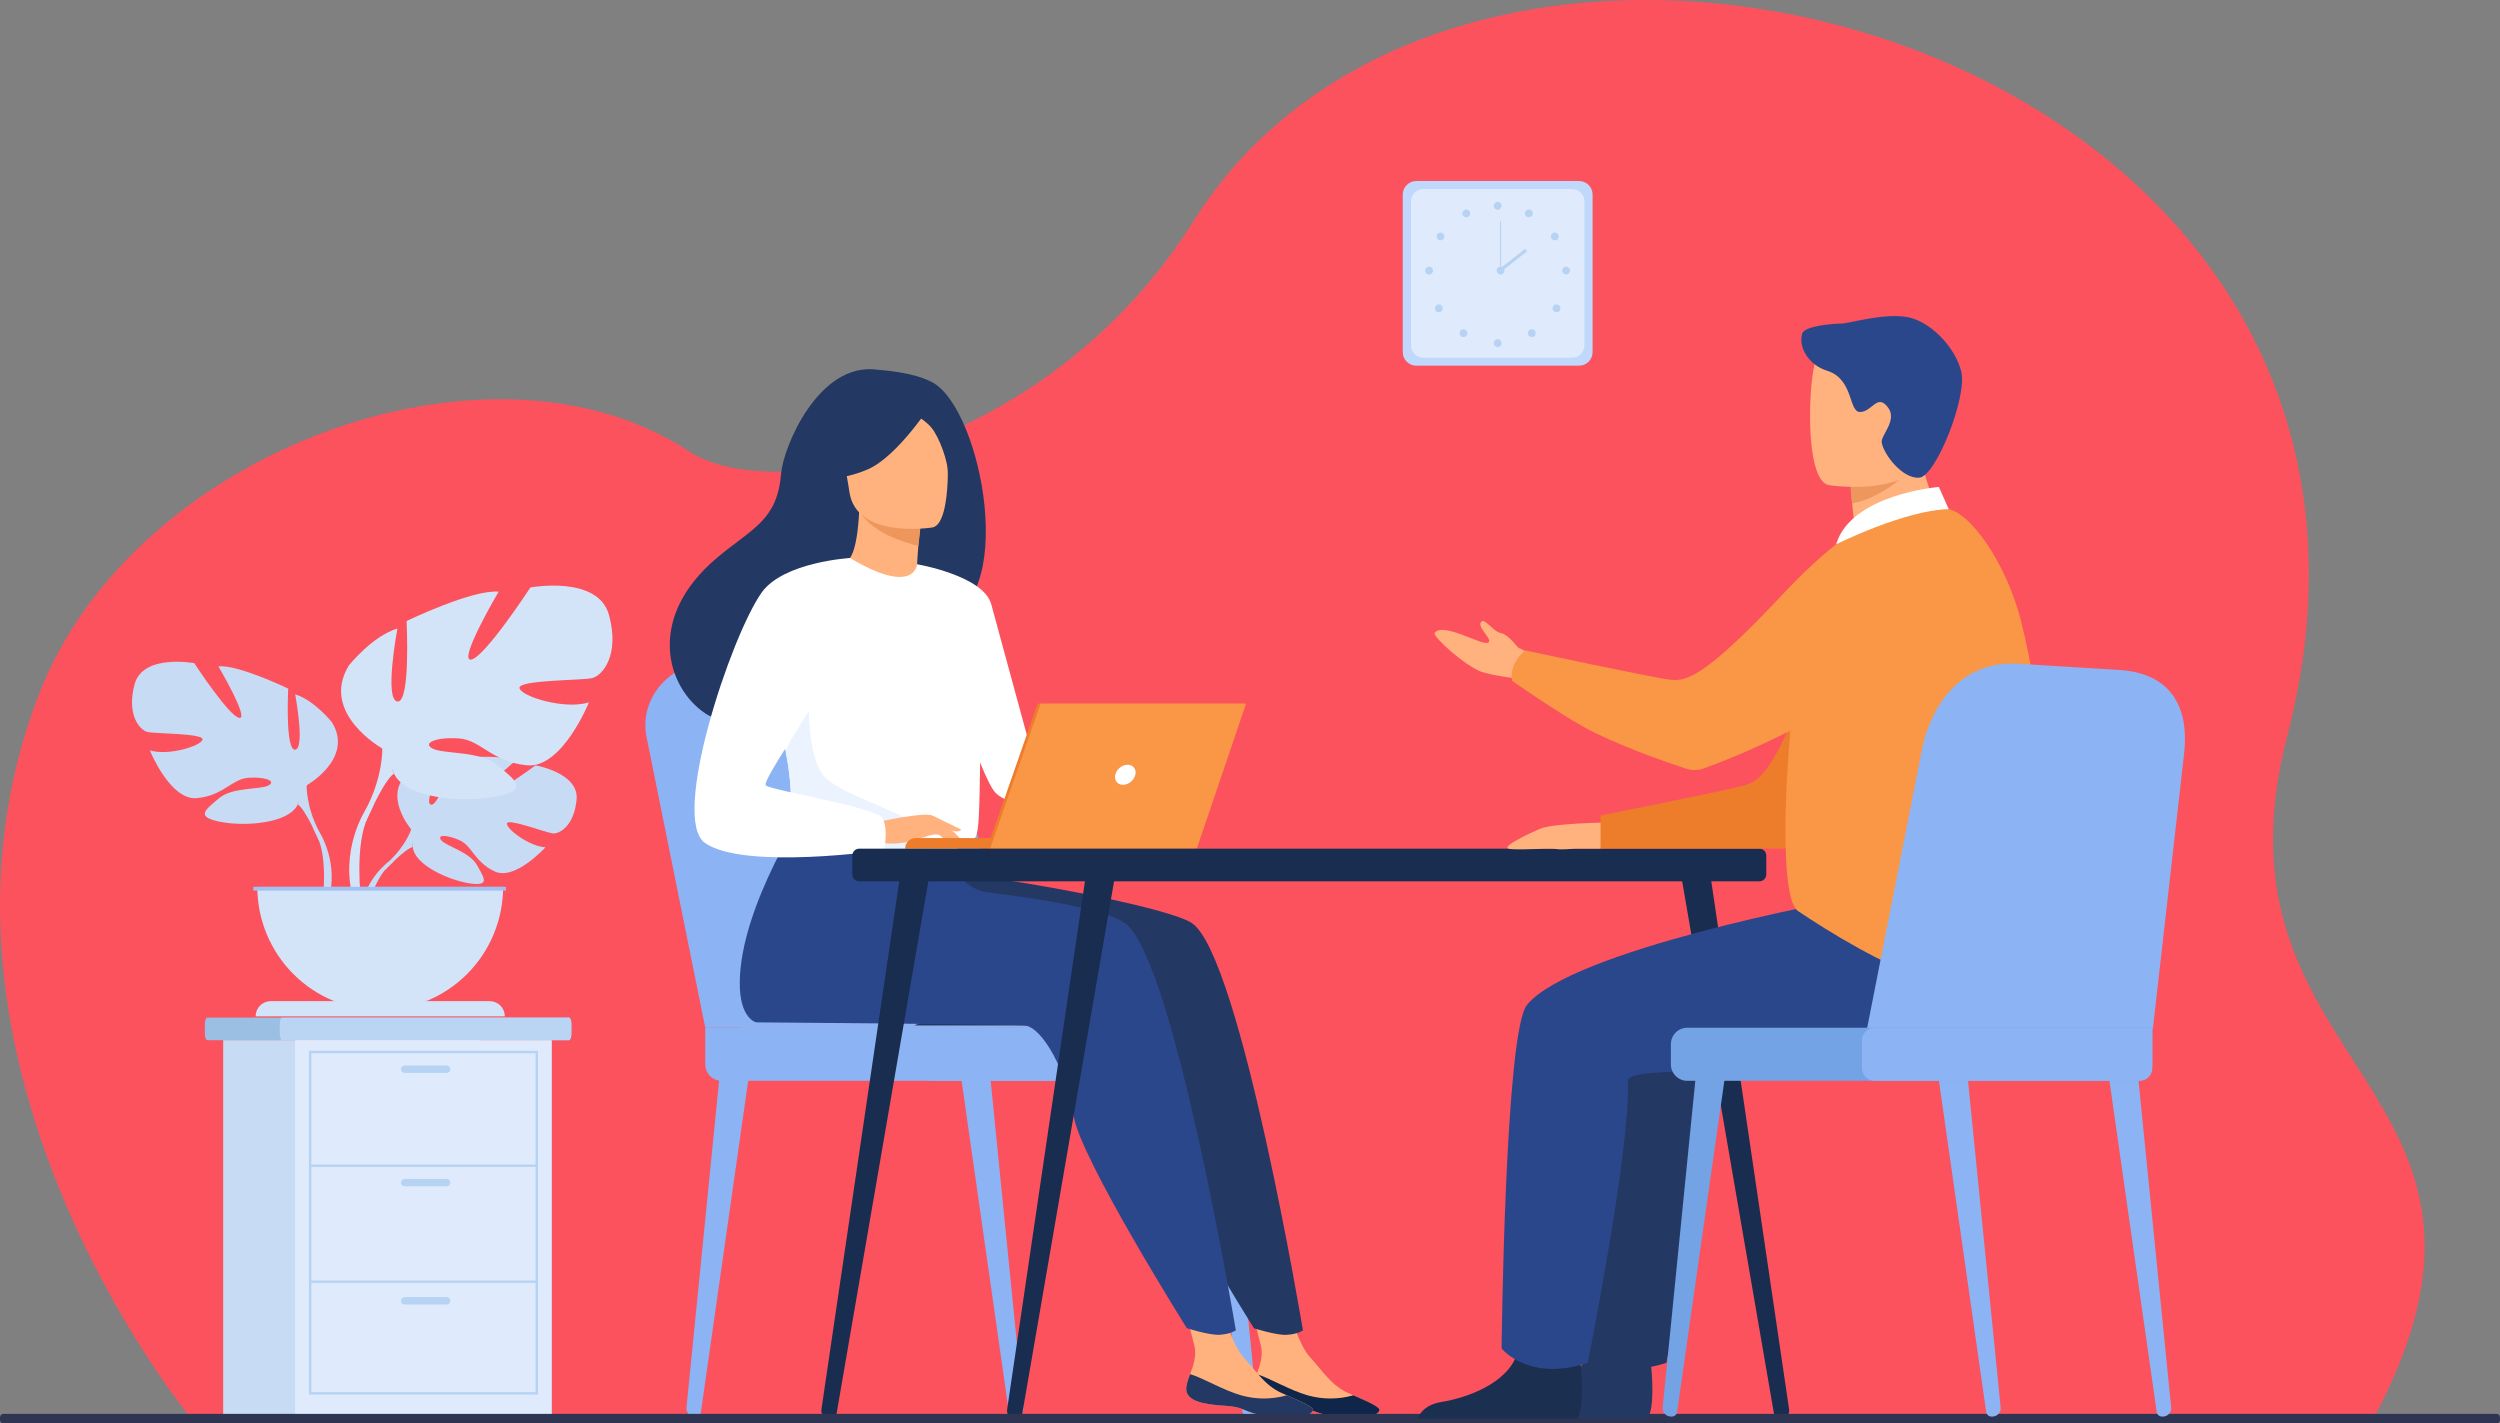 <svg width="562" height="320" viewBox="0 0 562 320" fill="none" xmlns="http://www.w3.org/2000/svg">
									<rect x="0" y="0" width="562" height="320" fill="#808080" stroke="none"/>
									<g clip-path="url(#clip0)">
									<path d="M43.074 319.022C43.074 319.022 -23.622 238.465 8.973 155.524C30.22 101.466 109.911 71.848 154.897 101.466C174.053 114.083 235.514 101.892 268.328 49.661C332.1 -51.825 554.657 9.815 514.139 165.647C494.532 241.058 573.813 243.79 533.416 319.181L43.074 319.022Z" fill="#FB525E"/>
									<path d="M92.442 186.441C92.442 186.441 85.716 178.573 92.028 173.575C92.028 173.575 96.639 170.777 100.399 171.004C100.399 171.004 95.072 179.951 96.795 180.85C98.519 181.749 102.013 170.437 102.013 170.437C102.013 170.437 112.505 169.417 115.88 171.043C115.88 171.043 106.911 178.4 108.801 178.84C110.691 179.279 120.378 172.056 120.378 172.056C120.378 172.056 130.142 173.722 129.621 179.695C129.099 185.668 125.736 187.511 124.267 187.354C122.797 187.197 114.137 183.884 113.955 185.099C113.772 186.314 118.974 190.285 122.621 190.468C122.621 190.468 115.736 198.081 111.161 195.884C106.586 193.687 106.203 190.205 103.343 188.899C100.484 187.593 98.056 187.597 99.234 188.929C100.412 190.261 105.58 191.555 107.204 194.448C108.829 197.342 110.298 199.292 105.564 198.578C100.831 197.865 93.136 194.391 92.797 190.414L92.442 186.441Z" fill="#C8DBF4"/>
									<path d="M124.83 179.862C124.83 179.862 98.308 178.838 92.45 186.441C92.45 186.441 91.155 190.331 87.169 193.874L86.549 195.572C86.549 195.572 91.145 190.712 92.79 190.42C92.779 190.418 90.21 180.997 124.83 179.862Z" fill="#C8DBF4"/>
									<path d="M87.152 193.874C87.152 193.874 81.458 198.095 81.064 205.637L82.097 205.73C82.097 205.73 83.915 197.932 87.201 194.882C90.487 191.832 87.152 193.874 87.152 193.874Z" fill="#C8DBF4"/>
									<path d="M68.925 176.545C68.925 176.545 79.634 170.536 74.633 162.384C74.633 162.384 70.639 157.377 66.357 156.091C66.357 156.091 68.64 168.25 66.357 168.536C64.075 168.822 64.789 154.802 64.789 154.802C64.789 154.802 53.517 149.36 49.095 149.796C49.095 149.796 56.085 161.668 53.803 161.382C51.52 161.096 43.673 149.08 43.673 149.08C43.673 149.08 32.118 146.934 30.262 153.8C28.405 160.666 31.404 164.1 33.115 164.537C34.827 164.975 45.807 164.824 45.527 166.253C45.248 167.683 37.823 169.974 33.686 168.685C33.686 168.685 38.247 179.985 44.244 179.422C50.241 178.86 52.091 175.131 55.799 174.849C59.508 174.567 62.219 175.565 60.361 176.565C58.502 177.565 52.23 176.893 49.231 179.448C46.233 182.003 43.81 183.576 49.374 184.719C54.939 185.863 64.925 185.149 66.922 180.858L68.925 176.545Z" fill="#C8DBF4"/>
									<path d="M35.541 155.948C35.541 155.948 65.501 165.675 68.925 176.547C68.925 176.547 68.782 181.411 71.779 186.99V189.128C71.779 189.128 68.64 181.832 66.928 180.83C66.924 180.838 73.633 171.397 35.541 155.948Z" fill="#C8DBF4"/>
									<path d="M71.777 186.988C71.777 186.988 76.397 194.023 73.76 202.587L72.57 202.267C72.57 202.267 73.724 192.834 71.307 188.09C68.89 183.345 71.777 186.988 71.777 186.988Z" fill="#C8DBF4"/>
									<path d="M85.948 168.26C85.948 168.26 71.842 160.34 78.426 149.593C78.426 149.593 83.691 142.994 89.333 141.295C89.333 141.295 86.325 157.324 89.333 157.701C92.341 158.079 91.401 139.607 91.401 139.607C91.401 139.607 106.258 132.449 112.089 133.008C112.089 133.008 102.873 148.658 105.882 148.283C108.89 147.907 119.236 132.061 119.236 132.061C119.236 132.061 134.469 129.232 136.913 138.285C139.356 147.338 135.407 151.862 133.145 152.428C130.882 152.995 116.408 152.806 116.783 154.691C117.157 156.576 126.938 159.594 132.391 157.896C132.391 157.896 126.373 172.793 118.474 172.04C110.576 171.286 108.13 166.383 103.24 166.005C98.35 165.627 94.776 166.947 97.222 168.268C99.667 169.588 107.942 168.701 111.896 172.067C115.851 175.434 119.035 177.508 111.708 179.017C104.38 180.526 91.213 179.583 88.581 173.917L85.948 168.26Z" fill="#D4E4F8"/>
									<path d="M129.954 141.107C129.954 141.107 90.461 153.934 85.948 168.26C85.948 168.26 86.136 174.67 82.18 182.025V184.855C82.18 184.855 86.317 175.237 88.573 173.919C88.581 173.917 79.741 161.471 129.954 141.107Z" fill="#D4E4F8"/>
									<path d="M82.194 182.025C82.194 182.025 76.104 191.299 79.576 202.587L81.143 202.165C81.143 202.165 79.622 189.732 82.809 183.475C85.996 177.217 82.194 182.025 82.194 182.025Z" fill="#D4E4F8"/>
									<path d="M85.472 227.068C89.1 227.068 92.693 226.351 96.045 224.959C99.397 223.567 102.443 221.526 105.009 218.953C107.574 216.381 109.609 213.327 110.998 209.965C112.386 206.604 113.1 203.002 113.1 199.364H57.844C57.844 206.711 60.755 213.757 65.936 218.953C71.117 224.148 78.144 227.067 85.472 227.068Z" fill="#D4E4F8"/>
									<path d="M60.87 225.059H110.074C110.978 225.059 111.845 225.42 112.484 226.061C113.124 226.702 113.483 227.571 113.483 228.477H57.461C57.461 227.571 57.82 226.702 58.46 226.061C59.099 225.42 59.966 225.059 60.87 225.059Z" fill="#D4E4F8"/>
									<path d="M113.729 199.364H56.934V200.213H113.729V199.364Z" fill="#9FC1F4"/>
									<path d="M228.038 318.445H228.175C229.292 318.425 230.158 317.511 230.049 316.457L222.595 241.877L216.096 242.458L226.791 317.437C226.841 317.729 226.995 317.992 227.224 318.178C227.454 318.364 227.744 318.459 228.038 318.445Z" fill="#8CB4F4"/>
									<path d="M156.327 318.445H156.19C155.074 318.425 154.207 317.51 154.316 316.457L161.764 241.879L168.263 242.459L157.568 317.437C157.519 317.727 157.366 317.99 157.137 318.176C156.909 318.361 156.621 318.457 156.327 318.445Z" fill="#8CB4F4"/>
									<path d="M280.58 318.445H280.716C281.833 318.425 282.7 317.511 282.59 316.457L275.146 241.877L268.647 242.458L279.342 317.437C279.392 317.727 279.544 317.989 279.772 318.175C279.999 318.36 280.287 318.456 280.58 318.445Z" fill="#8CB4F4"/>
									<path d="M158.542 231.03L145.323 165.573C143.625 156.711 150.951 148.607 160.46 148.825L185.956 149.41C190.241 149.508 194.384 150.975 197.78 153.596C201.177 156.218 203.651 159.858 204.842 163.987L224.181 231.03H158.542Z" fill="#8CB4F4"/>
									<path d="M166.542 231.031L153.322 165.573C151.625 156.717 158.948 148.605 168.457 148.823L193.953 149.408C198.239 149.506 202.381 150.973 205.778 153.594C209.175 156.216 211.649 159.856 212.84 163.985L232.181 231.031H166.542Z" fill="#8CB4F4"/>
									<path d="M263.099 242.969H162.228C161.251 242.969 160.314 242.579 159.623 241.887C158.932 241.194 158.544 240.254 158.544 239.274V231.03H263.099C263.583 231.03 264.062 231.126 264.51 231.311C264.957 231.497 265.363 231.769 265.706 232.112C266.048 232.455 266.319 232.862 266.505 233.311C266.69 233.759 266.785 234.24 266.785 234.725V239.274C266.785 239.76 266.69 240.24 266.505 240.688C266.319 241.137 266.048 241.544 265.706 241.887C265.363 242.23 264.957 242.502 264.51 242.688C264.062 242.874 263.583 242.969 263.099 242.969Z" fill="#8CB4F4"/>
									<path d="M209.566 242.969H273.867C275.506 242.969 276.836 241.636 276.836 239.992V234.007C276.836 232.363 275.506 231.03 273.867 231.03H209.566C207.927 231.03 206.597 232.363 206.597 234.007V239.992C206.597 241.636 207.927 242.969 209.566 242.969Z" fill="#8CB4F4"/>
									<path d="M128.447 230.177V232.41C128.447 233.192 128.195 233.83 127.886 233.83H46.61C46.303 233.83 46.049 233.192 46.049 232.41V230.177C46.049 229.396 46.3 228.758 46.61 228.758H127.886C128.201 228.758 128.447 229.396 128.447 230.177Z" fill="#9ABFE2"/>
									<path d="M128.447 230.177V232.41C128.447 233.192 128.215 233.83 127.933 233.83H63.407C63.123 233.83 62.893 233.192 62.893 232.41V230.177C62.893 229.396 63.125 228.758 63.407 228.758H127.931C128.215 228.758 128.447 229.396 128.447 230.177Z" fill="#BAD4F4"/>
									<path d="M107.875 233.832H50.173V318.161H107.875V233.832Z" fill="#C8DBF4"/>
									<path d="M124.045 233.832H66.343V318.161H124.045V233.832Z" fill="#DFEBFD"/>
									<path d="M120.945 313.504H69.445V236.214H120.945V313.504ZM70 312.947H120.39V236.773H70.002L70 312.947Z" fill="#B7D3F3"/>
									<path d="M120.667 261.783H69.722V262.339H120.667V261.783Z" fill="#B7D3F3"/>
									<path d="M120.667 287.848H69.722V288.405H120.667V287.848Z" fill="#B7D3F3"/>
									<path d="M100.416 241.199H90.963C90.742 241.199 90.53 241.11 90.373 240.953C90.217 240.796 90.129 240.584 90.128 240.362C90.129 240.14 90.217 239.928 90.373 239.771C90.53 239.614 90.742 239.525 90.963 239.525H100.416C100.638 239.525 100.85 239.614 101.006 239.771C101.163 239.928 101.251 240.14 101.251 240.362C101.251 240.584 101.163 240.796 101.006 240.953C100.85 241.11 100.638 241.199 100.416 241.199Z" fill="#B7D3F3"/>
									<path d="M100.416 266.688H90.963C90.742 266.687 90.53 266.599 90.373 266.442C90.217 266.285 90.129 266.073 90.128 265.851C90.129 265.629 90.217 265.416 90.373 265.259C90.53 265.103 90.742 265.014 90.963 265.014H100.416C100.638 265.014 100.85 265.103 101.006 265.259C101.163 265.416 101.251 265.629 101.251 265.851C101.251 266.073 101.163 266.285 101.006 266.442C100.85 266.599 100.638 266.687 100.416 266.688Z" fill="#B7D3F3"/>
									<path d="M100.416 293.26H90.963C90.742 293.26 90.53 293.172 90.373 293.015C90.217 292.858 90.129 292.645 90.128 292.423C90.129 292.202 90.217 291.989 90.373 291.832C90.53 291.675 90.742 291.587 90.963 291.586H100.416C100.638 291.587 100.85 291.675 101.006 291.832C101.163 291.989 101.251 292.202 101.251 292.423C101.251 292.645 101.163 292.858 101.006 293.015C100.85 293.172 100.638 293.26 100.416 293.26Z" fill="#B7D3F3"/>
									<path d="M354.966 40.692H318.391C316.705 40.692 315.339 42.062 315.339 43.752V79.149C315.339 80.839 316.705 82.209 318.391 82.209H354.966C356.652 82.209 358.018 80.839 358.018 79.149V43.752C358.018 42.062 356.652 40.692 354.966 40.692Z" fill="#C0D8FB"/>
									<path d="M353.382 42.492H319.975C318.435 42.492 317.187 43.743 317.187 45.287V77.616C317.187 79.16 318.435 80.412 319.975 80.412H353.382C354.922 80.412 356.17 79.16 356.17 77.616V45.287C356.17 43.743 354.922 42.492 353.382 42.492Z" fill="#DFEBFD"/>
									<path d="M336.678 47.166C337.167 47.166 337.563 46.769 337.563 46.279C337.563 45.789 337.167 45.392 336.678 45.392C336.19 45.392 335.794 45.789 335.794 46.279C335.794 46.769 336.19 47.166 336.678 47.166Z" fill="#B7D3F3"/>
									<path d="M344.471 48.391C344.708 47.962 344.555 47.423 344.128 47.185C343.701 46.947 343.162 47.101 342.925 47.529C342.688 47.957 342.842 48.497 343.269 48.735C343.696 48.973 344.234 48.819 344.471 48.391Z" fill="#B7D3F3"/>
									<path d="M350.004 53.902C350.414 53.637 350.532 53.088 350.267 52.676C350.003 52.265 349.455 52.147 349.045 52.412C348.634 52.677 348.516 53.226 348.781 53.638C349.046 54.049 349.593 54.168 350.004 53.902Z" fill="#B7D3F3"/>
									<path d="M352.067 61.711C352.555 61.711 352.951 61.314 352.951 60.824C352.951 60.334 352.555 59.937 352.067 59.937C351.579 59.937 351.183 60.334 351.183 60.824C351.183 61.314 351.579 61.711 352.067 61.711Z" fill="#B7D3F3"/>
									<path d="M350.523 69.936C350.869 69.59 350.869 69.028 350.523 68.682C350.178 68.336 349.618 68.336 349.272 68.682C348.927 69.028 348.927 69.59 349.272 69.936C349.618 70.282 350.178 70.282 350.523 69.936Z" fill="#B7D3F3"/>
									<path d="M344.97 75.519C345.316 75.173 345.316 74.611 344.97 74.265C344.625 73.918 344.065 73.918 343.72 74.265C343.374 74.611 343.374 75.173 343.72 75.519C344.065 75.865 344.625 75.865 344.97 75.519Z" fill="#B7D3F3"/>
									<path d="M336.678 78.028C337.167 78.028 337.563 77.63 337.563 77.141C337.563 76.651 337.167 76.254 336.678 76.254C336.19 76.254 335.794 76.651 335.794 77.141C335.794 77.63 336.19 78.028 336.678 78.028Z" fill="#B7D3F3"/>
									<path d="M330.061 48.746C330.488 48.508 330.642 47.968 330.404 47.54C330.167 47.112 329.629 46.958 329.202 47.196C328.775 47.433 328.621 47.973 328.858 48.401C329.095 48.83 329.634 48.984 330.061 48.746Z" fill="#B7D3F3"/>
									<path d="M324.565 53.641C324.83 53.23 324.712 52.681 324.301 52.415C323.891 52.15 323.343 52.268 323.079 52.68C322.814 53.091 322.932 53.64 323.342 53.906C323.753 54.171 324.3 54.053 324.565 53.641Z" fill="#B7D3F3"/>
									<path d="M321.262 61.711C321.751 61.711 322.147 61.314 322.147 60.824C322.147 60.334 321.751 59.937 321.262 59.937C320.774 59.937 320.378 60.334 320.378 60.824C320.378 61.314 320.774 61.711 321.262 61.711Z" fill="#B7D3F3"/>
									<path d="M324.059 69.937C324.404 69.59 324.404 69.029 324.059 68.683C323.713 68.336 323.153 68.336 322.808 68.683C322.462 69.029 322.462 69.59 322.808 69.937C323.153 70.283 323.713 70.283 324.059 69.937Z" fill="#B7D3F3"/>
									<path d="M329.609 75.517C329.955 75.171 329.955 74.61 329.609 74.263C329.264 73.917 328.704 73.917 328.358 74.263C328.013 74.61 328.013 75.171 328.358 75.517C328.704 75.864 329.264 75.864 329.609 75.517Z" fill="#B7D3F3"/>
									<path d="M337.325 61.711C337.813 61.711 338.209 61.314 338.209 60.824C338.209 60.334 337.813 59.937 337.325 59.937C336.836 59.937 336.44 60.334 336.44 60.824C336.44 61.314 336.836 61.711 337.325 61.711Z" fill="#B7D3F3"/>
									<path d="M337.446 49.749H337.204V60.824H337.446V49.749Z" fill="#B7D3F3"/>
									<path d="M342.849 55.924L336.993 60.533L337.44 61.104L343.296 56.495L342.849 55.924Z" fill="#B7D3F3"/>
									<path d="M246.417 217.331C240.96 226.853 234.097 230.53 234.097 230.53H205.54C205.54 230.53 250.58 210.067 246.417 217.331Z" fill="#233862"/>
									<path d="M281.635 311.941C281.325 314.946 285.494 315.719 290.326 316.015C295.159 316.312 293.688 317.286 300.301 318.56C306.915 319.835 309.59 318.045 310.08 317.153C310.516 316.357 307.448 315.083 304.18 313.639C303.768 313.458 303.357 313.273 302.945 313.088C299.266 311.42 297.229 308.074 294.382 304.962C291.685 302.015 289.192 292.634 289.192 292.634L280.209 290.61C280.209 290.61 282.648 299.047 283.487 302.645C283.981 304.763 283.193 307.115 282.495 308.905C282.122 309.887 281.744 310.883 281.635 311.941Z" fill="#FFB27D"/>
									<path d="M290.326 316.015C295.159 316.31 293.688 317.286 300.301 318.56C306.915 319.835 309.59 318.045 310.08 317.153C310.516 316.357 307.448 315.083 304.18 313.639L304.128 313.695C300.845 314.607 297.376 314.612 294.09 313.707C289.728 312.466 285.51 309.794 282.497 308.913C282.122 309.887 281.744 310.883 281.637 311.941C281.327 314.946 285.494 315.721 290.326 316.015Z" fill="#0F2549"/>
									<path d="M268.025 207.576C263.19 204.171 231.211 198.105 214.893 196.349L196.847 180.641C196.847 180.641 181.494 203.442 181.379 220.886C181.321 229.02 185.057 229.833 185.059 229.833C185.061 229.833 242.884 230.263 245.418 230.525C249.566 230.955 255.04 241.318 256.406 250.757C257.772 260.196 281.888 298.589 281.888 298.589C281.888 298.589 286.917 300.206 289.242 300.068C291.742 299.921 292.9 299.074 292.9 299.074C292.9 299.074 278.926 215.253 268.025 207.576Z" fill="#233862"/>
									<path d="M266.678 311.941C266.369 314.946 270.537 315.719 275.37 316.015C280.203 316.312 278.731 317.286 285.345 318.56C291.958 319.835 294.633 318.045 295.123 317.153C295.56 316.357 292.492 315.083 289.224 313.639C288.813 313.458 288.401 313.273 287.988 313.088C284.31 311.42 282.273 308.074 279.425 304.962C276.728 302.015 274.236 292.634 274.236 292.634L265.25 290.61C265.25 290.61 267.69 299.047 268.528 302.645C269.022 304.763 268.235 307.115 267.537 308.905C267.164 309.887 266.787 310.883 266.678 311.941Z" fill="#FFB27D"/>
									<path d="M275.37 316.015C280.203 316.31 278.731 317.286 285.345 318.56C291.958 319.835 294.633 318.045 295.123 317.153C295.56 316.357 292.492 315.083 289.224 313.639L289.172 313.695C285.889 314.607 282.42 314.612 279.134 313.707C274.771 312.466 270.553 309.794 267.541 308.913C267.166 309.887 266.787 310.883 266.68 311.941C266.371 314.946 270.537 315.721 275.37 316.015Z" fill="#233862"/>
									<path d="M252.936 207.576C248.736 204.619 236.103 202.326 222.161 200.616C220.277 200.385 218.508 199.587 217.086 198.327C215.665 197.067 214.658 195.404 214.199 193.558L181.766 180.633C181.766 180.633 166.413 203.434 166.298 220.878C166.24 229.012 169.976 229.825 169.978 229.825C169.98 229.825 227.802 230.255 230.337 230.517C234.485 230.947 239.959 241.31 241.325 250.749C242.691 260.188 266.805 298.577 266.805 298.577C266.805 298.577 271.834 300.194 274.158 300.057C276.659 299.909 277.817 299.062 277.817 299.062C277.817 299.062 263.843 215.253 252.936 207.576Z" fill="#2B478B"/>
									<path d="M209.536 85.915C205.08 83.569 198.298 83.251 197.196 83.104C184.012 81.328 176.078 100.536 175.61 106.356C174.749 117.093 169.09 118.719 161.124 125.444C145.15 138.915 149.834 154.57 158.57 160.386C163.811 163.875 173.046 160.386 173.046 160.386C173.177 160.477 198.31 146.298 210.698 139.458C229.274 136.804 220.893 91.896 209.536 85.915Z" fill="#233862"/>
									<path d="M206.786 132.843C206.843 132.873 200.928 135.571 196.656 134.155C192.639 132.829 189.101 126.764 189.156 126.755C190.9 126.502 192.672 124.776 193.168 114.556L193.94 114.755L206.929 118.042C206.929 118.042 206.415 122.165 206.203 126.065C206.02 129.339 206.058 132.459 206.786 132.843Z" fill="#FFB27D"/>
									<path d="M206.929 118.041C206.929 118.041 206.929 118.89 206.443 122.726C199.105 120.869 195.863 118.427 193.579 115.634L206.929 118.041Z" fill="#ED975D"/>
									<path d="M209.695 118.56C209.695 118.56 192.528 121.364 190.951 110.607C189.375 99.85 186.099 92.984 196.991 90.741C207.884 88.498 210.623 92.284 212.019 95.742C213.415 99.2 214.119 117.546 209.695 118.56Z" fill="#FFB27D"/>
									<path d="M209.705 90.306C209.705 90.306 201.907 102.645 194.949 105.568C187.99 108.491 184.57 107.008 184.57 107.008C186.657 103.563 188.016 99.724 188.561 95.73C188.678 94.794 189.041 93.906 189.614 93.158C190.187 92.411 190.949 91.83 191.822 91.477C196.815 89.465 206.482 86.301 209.705 90.306Z" fill="#233862"/>
									<path d="M202.863 91.499C202.863 91.499 207.424 93.847 209.314 96.05C211.131 98.174 213.229 103.94 213.082 106.529C213.082 106.529 215.337 94.121 210.641 89.856C205.657 85.335 202.863 91.499 202.863 91.499Z" fill="#233862"/>
									<path d="M220.521 159.103C219.999 194.098 220.378 186.781 216.554 190.102C215.634 190.897 213.048 191.378 209.645 191.603C198.937 192.315 180.136 190.547 179.42 188.565C176.951 181.705 178.694 179.573 176.643 169.069C176.429 167.951 176.163 166.742 175.85 165.426C174.133 158.212 172.463 155.757 178.553 144.166C184.078 133.668 190.572 125.14 191.09 125.446C205.663 134.121 206.161 126.85 206.161 126.85C206.161 126.85 220.776 142.031 220.521 159.103Z" fill="white"/>
									<path d="M206.161 126.846C206.161 126.846 221.078 129.381 222.839 135.855C224.6 142.329 234.963 180.395 234.963 180.395C234.963 180.395 227.34 181.769 223.818 178.237C220.296 174.706 211.563 145.475 211.563 145.475L206.161 126.846Z" fill="white"/>
									<path d="M209.651 191.597C198.943 192.309 180.141 190.541 179.426 188.559C176.957 181.699 178.7 179.568 176.649 169.063L181.805 154.49C181.805 154.49 180.953 170.717 185.724 174.986C190.495 179.255 205.265 183.226 207.585 186.791C208.701 188.503 209.437 190.219 209.651 191.597Z" fill="#EBF3FF"/>
									<path d="M197.392 184.773C197.392 184.773 207.95 182.417 209.651 183.355C211.353 184.294 215.517 187.716 216.039 188.907C216.56 190.098 212.247 188.004 210.843 187.626C209.935 187.382 207.543 188.223 206.359 188.621C201.378 190.287 198.324 189.43 198.324 189.43L197.392 184.773Z" fill="#FFB27D"/>
									<path d="M191.088 125.442C191.088 125.442 176.148 126.317 171.239 133.181C164.332 142.84 150.629 184.01 158.482 189.5C167.327 195.683 198.739 191.118 198.739 191.118C198.739 191.118 199.784 186.221 198.33 183.851C196.876 181.48 173.244 177.653 172.154 176.559C171.063 175.466 185.787 155.234 185.787 151.953C185.787 148.672 191.088 125.442 191.088 125.442Z" fill="white"/>
									<path d="M210.163 186.302C210.163 186.302 212.374 189.163 213.1 189.505C213.826 189.847 214.29 189.762 214.29 189.762L212.798 187.072L210.163 186.302Z" fill="#FFB27D"/>
									<path d="M209.651 183.361L216.082 186.493C216.082 186.493 215.809 186.942 215.018 186.907C214.226 186.871 212.227 186.137 212.227 186.137L209.651 183.361Z" fill="#FFB27D"/>
									<path d="M233.343 190.778H203.474C203.474 190.145 203.725 189.538 204.171 189.091C204.617 188.643 205.223 188.392 205.854 188.392H233.343V190.778Z" fill="#ED7D2B"/>
									<path d="M233.256 158.163H279.435L268.358 190.78H221.881L233.256 158.163Z" fill="#ED7D2B"/>
									<path d="M280.116 158.163L269.038 190.78H222.561L233.936 158.163H280.116Z" fill="#F99746"/>
									<path d="M255.218 174.169C254.931 175.416 253.691 176.426 252.442 176.426C251.193 176.426 250.423 175.416 250.711 174.169C250.998 172.922 252.238 171.912 253.487 171.912C254.736 171.912 255.514 172.922 255.218 174.169Z" fill="white"/>
									<path d="M395.52 190.78H193.15C192.299 190.78 191.609 191.472 191.609 192.325V196.572C191.609 197.425 192.299 198.117 193.15 198.117H395.52C396.371 198.117 397.061 197.425 397.061 196.572V192.325C397.061 191.472 396.371 190.78 395.52 190.78Z" fill="#182D4F"/>
									<path d="M400.476 318.992L400.563 318.982C400.807 318.955 401.043 318.88 401.257 318.761C401.472 318.642 401.661 318.481 401.813 318.288C401.966 318.096 402.079 317.875 402.145 317.638C402.212 317.402 402.232 317.154 402.203 316.91L384.169 194.514L377.567 194.713L398.786 317.771C398.859 318.152 399.075 318.491 399.389 318.718C399.703 318.945 400.092 319.043 400.476 318.992Z" fill="#182D4F"/>
									<path d="M186.374 318.992L186.287 318.982C186.043 318.955 185.807 318.88 185.593 318.761C185.378 318.642 185.189 318.481 185.037 318.288C184.884 318.096 184.771 317.875 184.704 317.638C184.637 317.402 184.618 317.154 184.647 316.91L202.681 194.514L209.283 194.713L188.064 317.771C187.991 318.152 187.775 318.491 187.461 318.718C187.147 318.945 186.758 319.043 186.374 318.992Z" fill="#182D4F"/>
									<path d="M228.122 318.992L228.034 318.982C227.791 318.955 227.555 318.88 227.34 318.761C227.125 318.642 226.937 318.481 226.784 318.288C226.632 318.096 226.519 317.875 226.452 317.638C226.385 317.402 226.365 317.154 226.394 316.91L244.428 194.514L251.03 194.713L229.811 317.771C229.738 318.152 229.522 318.491 229.208 318.718C228.894 318.945 228.505 319.043 228.122 318.992Z" fill="#182D4F"/>
									<path d="M561.234 317.837H0.765C0.343 317.837 0 318.18 0 318.604V319.235C0 319.658 0.343 320.002 0.765 320.002H561.234C561.657 320.002 562 319.658 562 319.235V318.604C562 318.18 561.657 317.837 561.234 317.837Z" fill="#2E3552"/>
									<path d="M334.513 318.893H370.297C372.019 316.787 371.384 309.016 371.124 306.477C371.071 305.966 371.033 305.668 371.033 305.668C371.033 305.668 358.813 295.867 357.134 303.371C357.082 303.606 357.021 303.837 356.953 304.063C354.839 311.082 345.352 314.272 339.875 315.16C336.316 315.743 335.001 317.598 334.513 318.893Z" fill="#233862"/>
									<path d="M432.159 202.302C430.868 202.302 370.861 213.598 360.935 225.918C355.978 232.082 355.24 303.149 355.24 303.149C355.24 303.149 361.374 310.774 374.622 306.346C374.622 306.346 384.339 257.716 383.62 242.969C383.421 238.89 424.619 242.372 432.159 240.421C439.699 238.471 458.123 222.017 454.064 214.006C450.005 205.995 432.159 202.302 432.159 202.302Z" fill="#233862"/>
									<path d="M361.191 184.898C361.191 184.898 349.094 185.061 346.225 186.29C343.355 187.519 337.555 190.345 339.11 190.778C340.664 191.211 348.079 190.599 349.681 190.846C351.284 191.092 353.251 190.778 354.242 190.778H359.795L361.191 184.898Z" fill="#FFB27D"/>
									<path d="M347.04 155.773C347.04 155.773 342.913 152.816 338.909 152.242C336.623 151.913 334.402 151.506 333.059 151.031C329.361 149.724 321.954 143.053 322.523 142.272C324.308 139.765 332.956 145.071 334.463 144.501C335.97 143.93 331.566 140.791 333.097 139.685C333.89 139.108 335.77 141.999 337.299 142.29C339.369 142.687 340.988 145.614 341.612 145.767C342.826 146.066 348.14 150.028 348.14 150.028L347.04 155.773Z" fill="#FFB27D"/>
									<path d="M426.182 121.243C426.182 121.243 416.969 124.106 407.89 149.171C398.812 174.237 395.365 175.591 392.065 176.573C388.766 177.555 359.801 183.334 359.801 183.334V190.772H404.43C404.43 190.772 421.165 174.811 426.182 164.074C431.199 153.337 426.182 121.243 426.182 121.243Z" fill="#ED7D2B"/>
									<path d="M318.698 318.893H354.482C356.204 316.787 355.569 309.016 355.309 306.477C355.256 305.966 355.218 305.668 355.218 305.668C355.218 305.668 342.998 295.867 341.319 303.371C341.267 303.606 341.206 303.837 341.138 304.063C339.024 311.082 329.537 314.272 324.06 315.16C320.501 315.743 319.184 317.598 318.698 318.893Z" fill="#1B3051"/>
									<path d="M414.476 202.302C413.183 202.302 353.178 213.598 343.252 225.918C338.295 232.082 337.557 303.149 337.557 303.149C337.557 303.149 343.693 310.774 356.939 306.346C356.939 306.346 366.656 257.716 365.937 242.969C365.738 238.89 406.936 242.372 414.476 240.421C422.016 238.471 440.44 222.017 436.381 214.006C432.322 205.995 414.476 202.302 414.476 202.302Z" fill="#2B478B"/>
									<path d="M418.232 129.186C422.549 128.828 427.074 127.675 430.987 126.403C435.877 124.812 439.818 122.485 437.279 118.006C434.939 113.876 431.15 104.65 431.405 97.007L422.307 104.363L416.126 109.356C416.126 109.356 416.152 112.301 416.828 117.461C416.951 118.401 417.097 119.414 417.266 120.501C417.333 120.93 417.272 121.369 417.092 121.764C416.911 122.158 416.619 122.491 416.251 122.72L416.112 122.808C413.036 124.738 414.615 129.477 418.232 129.186Z" fill="#FFB27D"/>
									<path d="M416.124 108.135C416.124 108.135 415.809 109.205 416.352 113.152C421.863 112.251 427.013 107.843 427.013 107.843C424.207 107.072 423.188 104.031 421.097 104.316L416.124 108.135Z" fill="#ED975D"/>
									<path d="M411.027 109.036C411.027 109.036 432.222 112.567 434.213 99.293C436.204 86.019 440.28 77.544 426.83 74.729C413.381 71.913 409.986 76.58 408.249 80.847C406.512 85.114 405.564 107.775 411.027 109.036Z" fill="#FFB27D"/>
									<path d="M405.13 74.979C404.22 78.175 406.655 82.066 410.744 83.348C416.814 85.249 415.471 92.716 418.204 92.614C420.937 92.513 422.037 88.323 424.477 91.67C426.557 94.525 422.745 97.909 423.007 99.476C423.457 102.164 427.657 107.664 431.441 107.388C435.225 107.111 442.306 89.079 440.89 83.499C439.474 77.92 433.809 72.037 428.447 71.225C423.084 70.414 415.638 72.734 413.919 72.734C412.199 72.734 405.622 73.253 405.13 74.979Z" fill="#2B478B"/>
									<path d="M454.345 139.659C451.282 127.295 442.814 114.323 437.093 114.333C427.336 114.351 413.312 116.934 407.65 130.94C403.486 141.256 397.917 200.594 404.204 204.814C418.575 214.461 451.888 234.154 457.806 214.072C463.226 195.669 459.662 161.115 454.345 139.659Z" fill="#F99746"/>
									<path d="M430.65 127.355C430.003 125.666 428.971 124.153 427.636 122.936C426.301 121.72 424.701 120.833 422.963 120.348C421.225 119.863 419.398 119.792 417.628 120.142C415.858 120.492 414.195 121.252 412.771 122.362C409.459 124.947 405.405 128.624 400.507 133.853C382.301 153.293 378.6 153.172 375.182 152.77C371.763 152.369 342.874 146.221 342.874 146.221C341.895 146.996 341.094 147.972 340.524 149.084C339.362 151.446 339.947 153.061 339.947 153.061C338.814 152.327 350.187 160.187 355.847 163.321C363.323 167.458 374.587 171.34 379.072 172.813C380.343 173.231 381.717 173.211 382.975 172.755C389.634 170.349 411.995 161.579 430.2 146.364C434.993 142.347 433.23 134.086 430.65 127.355Z" fill="#F99746"/>
									<path d="M438.07 114.452L435.861 109.464C435.861 109.464 416.09 111.08 412.767 122.362C412.771 122.362 428.094 114.693 438.07 114.452Z" fill="white"/>
									<path d="M486.072 318.445H486.209C487.326 318.425 488.192 317.51 488.083 316.457L480.635 241.879L474.136 242.459L484.831 317.439C484.881 317.729 485.034 317.991 485.263 318.176C485.491 318.361 485.779 318.457 486.072 318.445Z" fill="#8CB4F4"/>
									<path d="M447.738 318.445H447.875C448.991 318.425 449.858 317.51 449.749 316.457L442.302 241.879L435.804 242.459L446.499 317.439C446.548 317.729 446.701 317.991 446.929 318.176C447.157 318.361 447.445 318.457 447.738 318.445Z" fill="#8CB4F4"/>
									<path d="M375.773 318.445H375.636C374.519 318.425 373.653 317.51 373.762 316.457L381.21 241.879L387.709 242.459L377.016 317.437C376.967 317.728 376.813 317.991 376.584 318.176C376.355 318.362 376.067 318.457 375.773 318.445Z" fill="#73A2E5"/>
									<path d="M483.962 231.313L491.03 169.025C491.956 160.05 488.962 151.259 476.042 150.579L453.314 149.187C439.843 148.631 433.763 159.871 432.058 168.524L418.573 236.994L483.962 231.313Z" fill="#8CB4F4"/>
									<path d="M379.298 231.03H483.853V239.274C483.853 240.254 483.465 241.194 482.774 241.886C482.083 242.579 481.146 242.969 480.169 242.969H379.298C378.321 242.969 377.384 242.579 376.693 241.886C376.002 241.194 375.614 240.254 375.614 239.274V234.725C375.614 233.745 376.002 232.805 376.693 232.112C377.384 231.42 378.321 231.03 379.298 231.03Z" fill="#73A2E5"/>
									<path d="M421.433 231.03H483.853V240.099C483.855 240.477 483.782 240.851 483.638 241.2C483.495 241.55 483.285 241.867 483.019 242.135C482.753 242.402 482.437 242.614 482.089 242.759C481.741 242.904 481.369 242.979 480.992 242.979H421.433C420.674 242.979 419.946 242.676 419.409 242.138C418.873 241.6 418.571 240.87 418.571 240.109V233.91C418.57 233.532 418.643 233.158 418.786 232.808C418.929 232.459 419.14 232.142 419.406 231.874C419.672 231.607 419.987 231.395 420.335 231.25C420.683 231.105 421.056 231.03 421.433 231.03Z" fill="#8CB4F4"/>
									</g>
									<defs>
									<clipPath id="clip0">
									<rect width="562" height="320" fill="white"/>
									</clipPath>
									</defs>
								</svg>